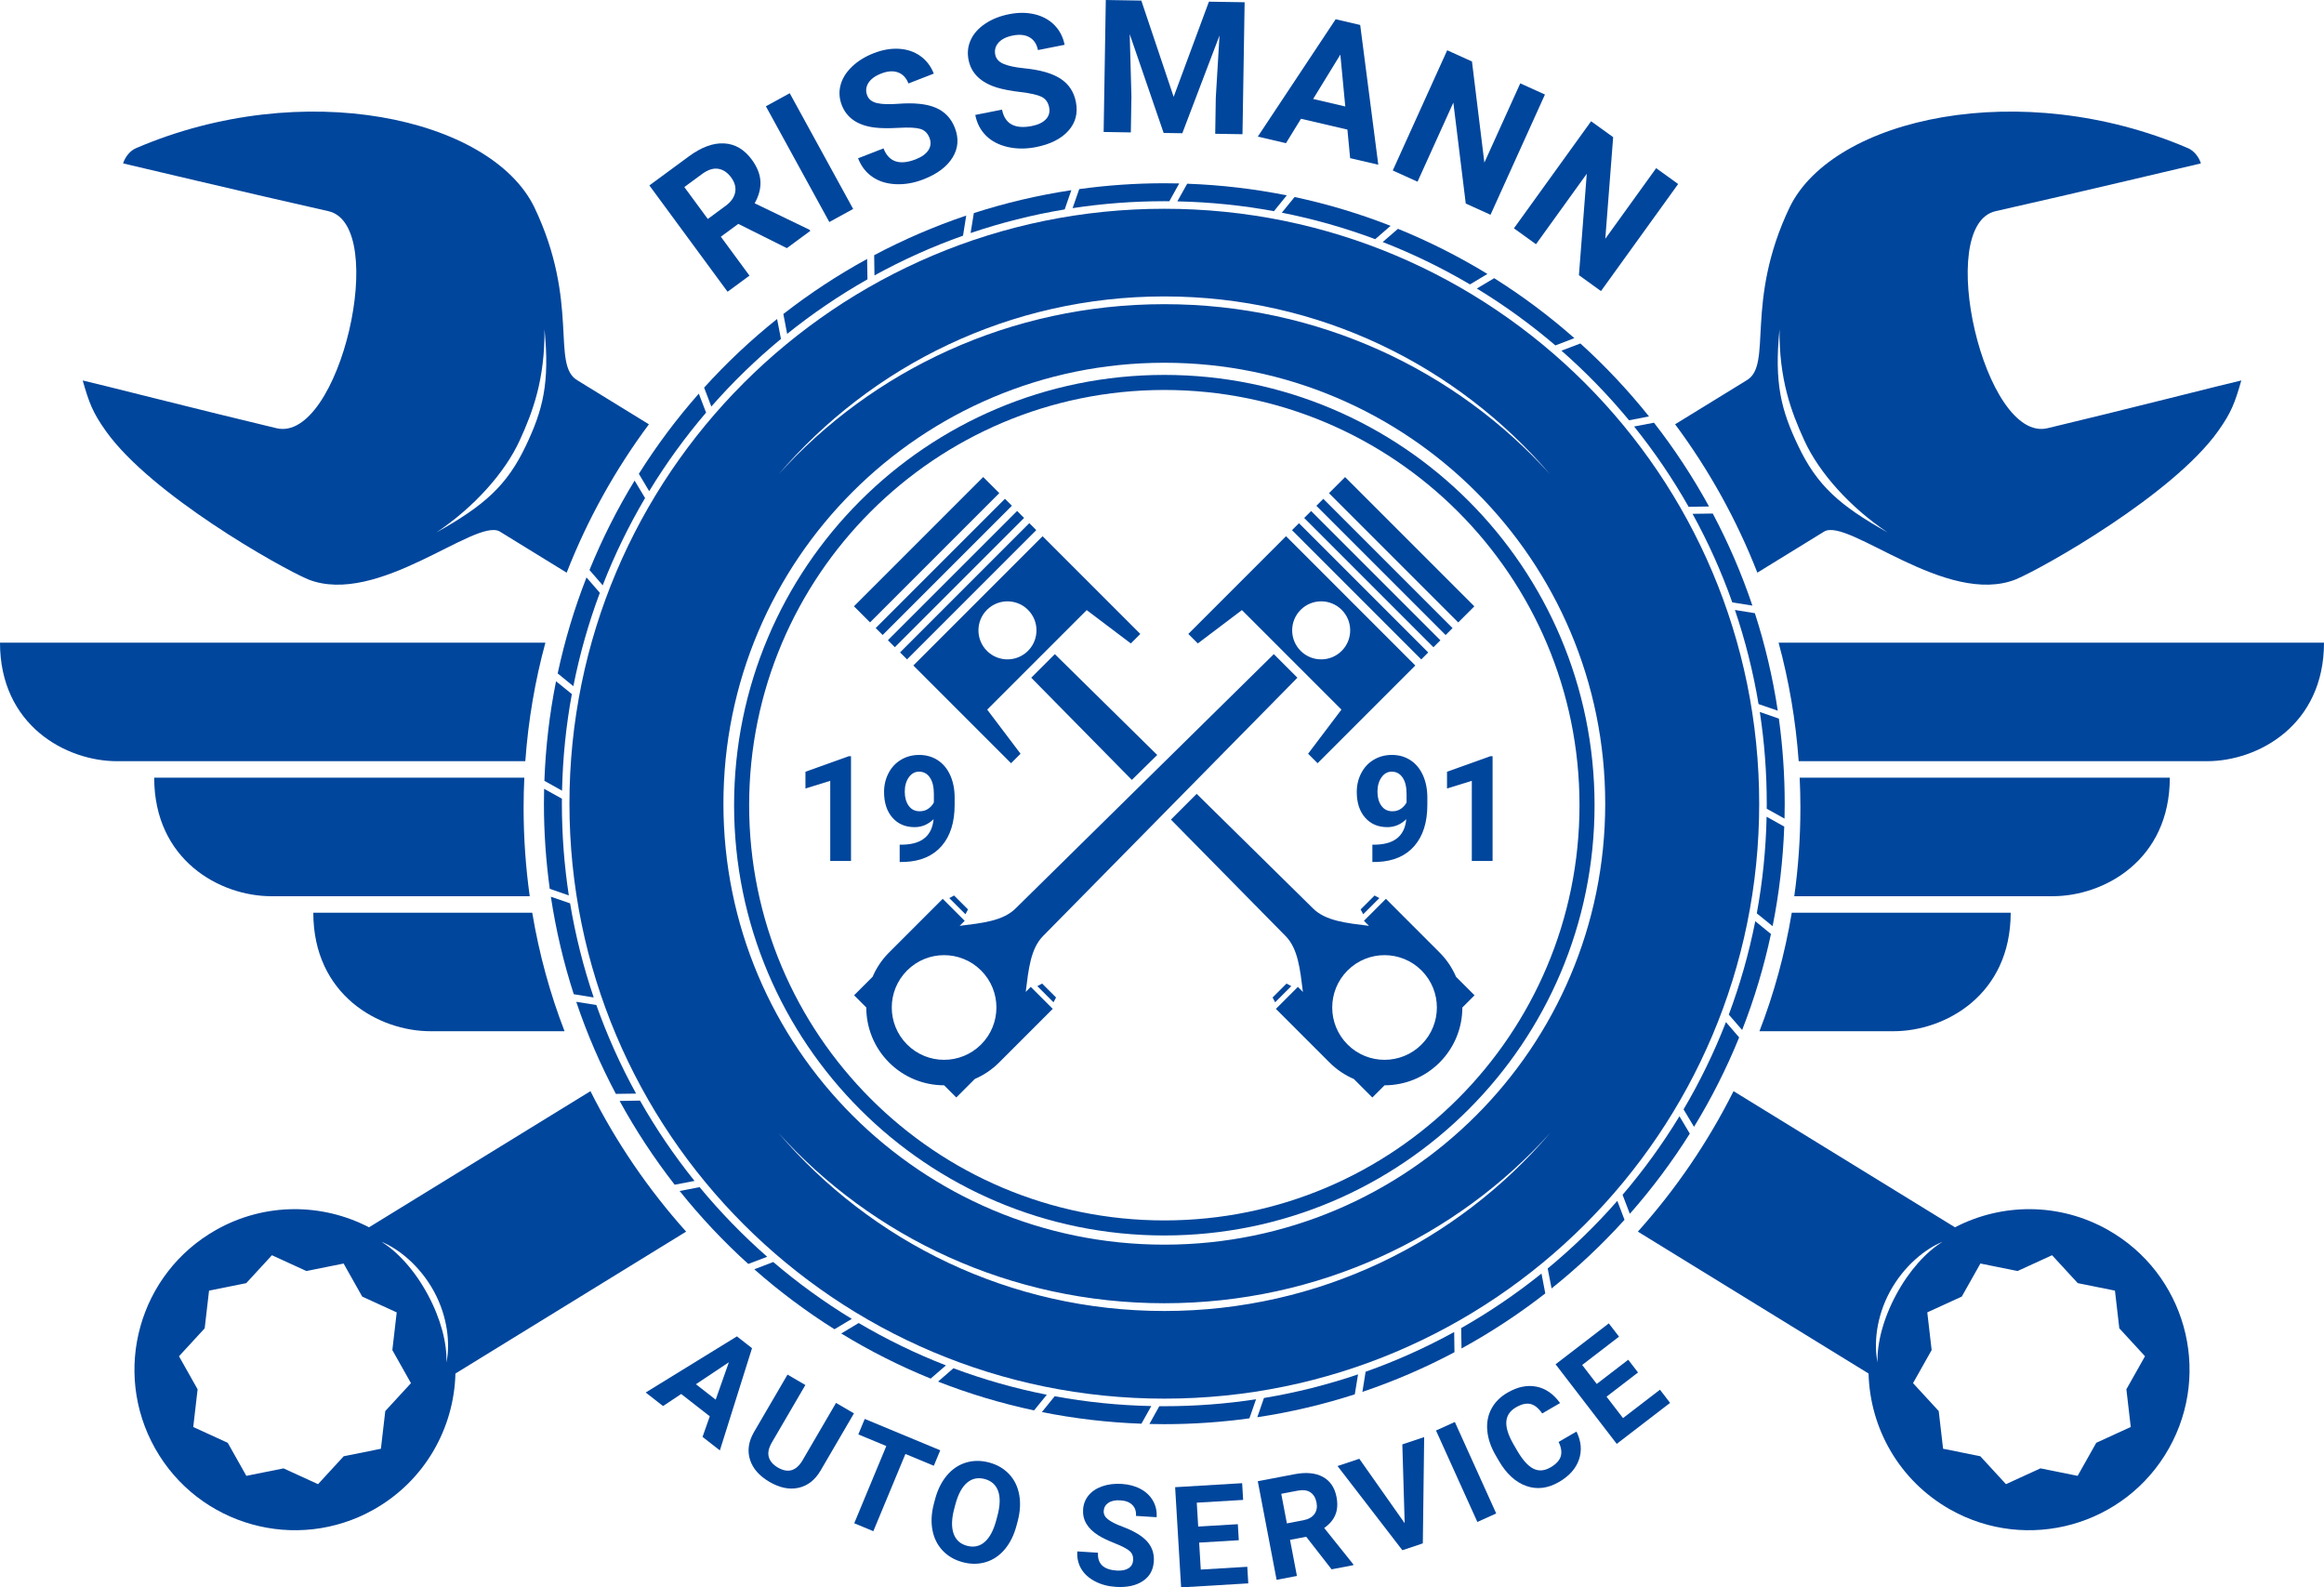 <!-- Generator: Adobe Illustrator 21.1.0, SVG Export Plug-In  -->
<svg version="1.1"
	 xmlns="http://www.w3.org/2000/svg" xmlns:xlink="http://www.w3.org/1999/xlink" xmlns:a="http://ns.adobe.com/AdobeSVGViewerExtensions/3.0/"
	 x="0px" y="0px" width="503.604px" height="343.944px" viewBox="0 0 503.604 343.944"
	 style="enable-background:new 0 0 503.604 343.944;" xml:space="preserve">
<style type="text/css">
	.st0{fill:#00469C;}
</style>
<defs>
</defs>
<g>
	
		<rect x="181.023" y="116.63" transform="matrix(0.707 -0.707 0.707 0.707 -25.392 176.891)" class="st0" width="39.612" height="4.934"/>
	
		<rect x="190.029" y="127.035" transform="matrix(0.707 -0.707 0.707 0.707 -29.123 185.895)" class="st0" width="39.612" height="2.134"/>
	
		<rect x="187.388" y="124.395" transform="matrix(0.707 -0.707 0.707 0.707 -28.029 183.256)" class="st0" width="39.612" height="2.134"/>
	
		<rect x="184.748" y="121.755" transform="matrix(0.707 -0.707 0.707 0.707 -26.936 180.615)" class="st0" width="39.612" height="2.134"/>
	<path class="st0" d="M210.7,156.978l8.392,8.392l2.056-2.056l-7.225-9.559l21.563-21.563l9.559,7.225l2.056-2.056l-8.392-8.392
		l-12.782-12.782l-28.01,28.01L210.7,156.978z M213.868,132.136c2.455-2.456,6.437-2.456,8.892,0c2.456,2.455,2.456,6.437,0,8.892
		c-2.455,2.456-6.437,2.456-8.892,0C211.413,138.572,211.413,134.591,213.868,132.136z"/>
	<polygon class="st0" points="278.784,213.113 275.766,216.131 276.322,217.17 279.823,213.669 	"/>
	<polygon class="st0" points="226.022,144.289 223.466,146.845 245.266,168.983 250.765,163.583 228.578,141.733 	"/>
	<path class="st0" d="M311.949,206.375l-11.624-11.624l-4.762,4.762l1.094,1.094c-4.871-0.605-9.401-1.047-12.147-3.792
		l-25.196-24.813l-5.576,5.581l24.809,25.195c2.745,2.745,3.187,7.275,3.792,12.147l-1.094-1.094l-4.762,4.762l11.624,11.624
		c1.561,1.561,3.353,2.747,5.264,3.568l4.013,4.013l2.642-2.642c4.315,0,8.63-1.645,11.923-4.938
		c3.292-3.292,4.938-7.608,4.938-11.923l2.642-2.642l-4.013-4.013C314.696,209.728,313.51,207.935,311.949,206.375z
		 M308.046,226.314c-4.428,4.428-11.608,4.428-16.036,0s-4.428-11.607,0-16.036s11.608-4.428,16.036,0
		S312.474,221.885,308.046,226.314z"/>
	<polygon class="st0" points="295.402,198.09 298.903,194.59 297.864,194.033 294.846,197.052 	"/>
	
		<rect x="301.313" y="99.291" transform="matrix(0.707 -0.707 0.707 0.707 4.761 249.688)" class="st0" width="4.934" height="39.612"/>
	
		<rect x="293.708" y="108.296" transform="matrix(0.707 -0.707 0.707 0.707 -4.244 245.957)" class="st0" width="2.134" height="39.612"/>
	
		<rect x="296.348" y="105.656" transform="matrix(0.707 -0.707 0.707 0.707 -1.604 247.051)" class="st0" width="2.134" height="39.612"/>
	
		<rect x="298.988" y="103.015" transform="matrix(0.707 -0.707 0.707 0.707 1.036 248.145)" class="st0" width="2.134" height="39.612"/>
	<path class="st0" d="M269.122,132.191l21.563,21.563l-7.225,9.559l2.056,2.056l8.392-8.392l12.783-12.783l-28.01-28.01
		l-12.783,12.782l-8.392,8.392l2.056,2.056L269.122,132.191z M281.849,132.136c2.456-2.456,6.437-2.456,8.892,0
		c2.455,2.455,2.455,6.437,0,8.892c-2.456,2.456-6.437,2.456-8.892,0C279.394,138.572,279.394,134.591,281.849,132.136z"/>
	<polygon class="st0" points="224.787,213.669 228.287,217.17 228.844,216.131 225.825,213.113 	"/>
	<path class="st0" d="M222.27,214.925c0.605-4.871,1.047-9.401,3.792-12.147l55.082-55.933l-2.556-2.556l-2.556-2.556
		l-55.933,55.082c-2.745,2.745-7.275,3.187-12.147,3.792l1.094-1.094l-4.762-4.762l-11.624,11.624
		c-1.561,1.561-2.747,3.353-3.568,5.264l-4.013,4.013l2.642,2.642c0,4.315,1.645,8.63,4.938,11.923
		c3.292,3.292,7.608,4.938,11.923,4.938l2.642,2.642l4.013-4.013c1.911-0.821,3.704-2.007,5.264-3.568l11.624-11.624l-4.762-4.762
		L222.27,214.925z M212.599,226.314c-4.428,4.428-11.607,4.428-16.036,0c-4.428-4.428-4.428-11.607,0-16.036s11.607-4.428,16.036,0
		S217.027,221.885,212.599,226.314z"/>
	<polygon class="st0" points="209.208,198.09 209.764,197.052 206.746,194.033 205.707,194.59 	"/>
</g>
<path class="st0" d="M252.305,81.234c-51.489,0-93.23,41.74-93.23,93.229s41.74,93.23,93.23,93.23c51.489,0,93.23-41.74,93.23-93.23
	S303.794,81.234,252.305,81.234z M252.305,264.432c-49.688,0-89.968-40.28-89.968-89.969s40.28-89.968,89.968-89.968
	s89.969,40.28,89.969,89.968S301.993,264.432,252.305,264.432z"/>
<g>
	<path class="st0" d="M443.693,92.781c-13.672,3.248-24.576-44.035-11.24-47.029c17.727-3.98,42.575-9.931,44.475-10.349
		c-0.409-1.337-1.46-2.725-2.781-3.292c-36.173-15.539-76.777-6.631-86.3,12.725c-9.956,20.777-3.551,34.289-9.42,37.606
		l-15.438,9.49c7.287,9.801,13.307,20.597,17.822,32.149l14.521-8.932c5.254-2.958,26.446,16.36,41.507,10.383
		c6.309-2.694,34.026-18.395,43.792-32.091c2.914-4.086,3.664-6.176,5.053-11.005C483.848,82.808,459.027,89.138,443.693,92.781z
		 M389.635,96.548c-3.65-7.683-5.189-13.5-4.024-25.179c-0.079,10.773,2.477,17.747,5.393,24.096
		c3.189,6.943,9.833,14.409,18.027,19.897C398.604,109.516,393.742,105.194,389.635,96.548z"/>
	<path class="st0" d="M79.966,265.923c-10.069-5.225-22.489-5.435-33.112,0.547c-16.737,9.425-22.664,30.634-13.239,47.371
		c9.425,16.737,30.634,22.664,47.371,13.239c11.073-6.236,17.409-17.629,17.704-29.473l49.992-30.749
		c-8.189-9.133-15.18-19.359-20.731-30.434L79.966,265.923z M83.488,305.74l-0.947,8.167l-8.059,1.623l-5.566,6.05l-7.474-3.424
		l-8.059,1.623l-4.034-7.163l-7.474-3.424l0.947-8.166l-4.034-7.163l5.566-6.05l0.947-8.166l8.059-1.623l5.566-6.05l7.474,3.424
		l8.059-1.623l4.034,7.163l7.474,3.424l-0.947,8.167l4.034,7.163L83.488,305.74z M96.744,295.206
		c0.138-4.15-1.219-9.462-4.039-14.693c-2.82-5.231-6.511-9.283-10.054-11.449c3.798,1.512,8.469,5.339,11.432,10.835
		C97.046,285.394,97.568,291.201,96.744,295.206z"/>
	<path class="st0" d="M404.915,297.607c0.295,11.844,6.631,23.237,17.703,29.473c16.737,9.425,37.945,3.498,47.371-13.239
		c9.425-16.737,3.498-37.945-13.239-47.371c-10.623-5.982-23.043-5.772-33.112-0.547l-47.984-29.498
		c-5.551,11.075-12.542,21.301-20.731,30.434L404.915,297.607z M425.111,280.935l4.034-7.163l8.059,1.623l7.474-3.424l5.566,6.05
		l8.059,1.623l0.947,8.166l5.566,6.05l-4.034,7.163l0.947,8.166l-7.474,3.424l-4.034,7.163l-8.06-1.623l-7.474,3.424l-5.566-6.05
		l-8.059-1.623l-0.947-8.167l-5.566-6.05l4.034-7.163l-0.947-8.167L425.111,280.935z M409.521,279.899
		c2.963-5.496,7.634-9.323,11.432-10.835c-3.543,2.165-7.234,6.218-10.054,11.449c-2.82,5.231-4.177,10.543-4.039,14.693
		C406.036,291.201,406.559,285.394,409.521,279.899z"/>
	<path class="st0" d="M125.177,82.442c-5.869-3.317,0.536-16.829-9.42-37.606c-9.523-19.356-50.127-28.265-86.3-12.725
		c-1.32,0.567-2.372,1.956-2.781,3.292c1.9,0.418,26.748,6.369,44.475,10.349c13.336,2.994,2.432,50.276-11.24,47.029
		c-15.334-3.643-40.155-9.973-41.992-10.344c1.389,4.83,2.139,6.919,5.053,11.005c9.766,13.696,37.484,29.397,43.792,32.091
		c15.061,5.978,36.254-13.341,41.507-10.383l14.521,8.932c4.515-11.552,10.536-22.348,17.822-32.149L125.177,82.442z
		 M113.969,96.548c-4.107,8.647-8.969,12.968-19.396,18.814c8.194-5.489,14.839-12.954,18.027-19.897
		c2.916-6.348,5.472-13.323,5.393-24.096C119.159,83.048,117.619,88.864,113.969,96.548z"/>
</g>
<g>
	<path class="st0" d="M503.604,139.25c0,17.876-14.252,25.682-25.39,25.682h-88.443c-0.643-8.893-2.125-17.493-4.353-25.682H503.604
		z"/>
	<path class="st0" d="M389.986,168.503h80.205c0,17.876-14.252,25.682-25.39,25.682h-55.987c0.869-6.231,1.328-12.631,1.328-19.163
		C390.142,172.834,390.086,170.661,389.986,168.503z"/>
	<path class="st0" d="M435.711,197.756c0,17.876-14.252,25.682-25.39,25.682h-29.053c3.131-8.088,5.505-16.692,7.004-25.682H435.711
		z"/>
</g>
<g>
	<path class="st0" d="M0,139.25c0,17.876,14.252,25.682,25.39,25.682h88.443c0.643-8.893,2.125-17.493,4.353-25.682H0z"/>
	<path class="st0" d="M113.619,168.503H33.414c0,17.876,14.252,25.682,25.39,25.682h55.986c-0.869-6.231-1.328-12.631-1.328-19.163
		C113.462,172.834,113.518,170.661,113.619,168.503z"/>
	<path class="st0" d="M67.894,197.756c0,17.876,14.252,25.682,25.39,25.682h29.053c-3.131-8.088-5.505-16.692-7.004-25.682H67.894z"
		/>
</g>
<g>
	<path class="st0" d="M375.384,130.524l4.356,0.693c-2.33-6.919-5.214-13.583-8.587-19.947l-4.382,0.061
		C370.134,117.447,373.022,123.86,375.384,130.524z"/>
	<path class="st0" d="M385.478,155.706l-4.13-1.439c0.99,6.48,1.503,13.118,1.503,19.875c0,0.363-0.004,0.725-0.007,1.087
		l3.857,2.142c0.025-1.074,0.041-2.149,0.041-3.229C386.742,167.887,386.305,161.734,385.478,155.706z"/>
	<path class="st0" d="M381.073,152.553l4.165,1.438c-1.09-7.249-2.764-14.305-4.962-21.126l-4.322-0.7
		C378.186,138.741,379.908,145.553,381.073,152.553z"/>
	<path class="st0" d="M353.008,91.065l4.323-0.837c-4.528-5.66-9.5-10.949-14.87-15.807l-4.1,1.557
		C343.637,80.607,348.537,85.652,353.008,91.065z"/>
	<path class="st0" d="M318.537,61.623l3.779-2.267c-6.149-3.759-12.627-7.031-19.375-9.778l-3.315,2.861
		C306.205,55,312.526,58.077,318.537,61.623z"/>
	<path class="st0" d="M298.003,51.822l3.332-2.891c-6.688-2.621-13.638-4.715-20.798-6.245l-2.77,3.396
		C284.727,47.457,291.488,49.387,298.003,51.822z"/>
	<path class="st0" d="M276.059,45.756l2.778-3.426c-7.009-1.403-14.216-2.256-21.573-2.523l-2.137,3.823
		C262.261,43.781,269.252,44.504,276.059,45.756z"/>
	<path class="st0" d="M337.049,74.842l4.112-1.575c-5.422-4.779-11.23-9.127-17.375-12.993l-3.759,2.241
		C326.037,66.169,331.727,70.296,337.049,74.842z"/>
	<path class="st0" d="M365.924,109.814l4.412-0.074c-3.49-6.382-7.483-12.449-11.925-18.15l-4.306,0.821
		C358.492,97.869,362.448,103.688,365.924,109.814z"/>
	<path class="st0" d="M253.392,43.604l2.142-3.857c-1.074-0.025-2.149-0.041-3.229-0.041c-6.255,0-12.408,0.437-18.436,1.264
		L232.43,45.1c6.481-0.99,13.118-1.503,19.875-1.503C252.668,43.597,253.03,43.601,253.392,43.604z"/>
	<path class="st0" d="M316.633,287.762l0.074,4.412c6.382-3.49,12.449-7.483,18.15-11.925l-0.821-4.306
		C328.578,280.33,322.76,284.286,316.633,287.762z"/>
	<path class="st0" d="M206.606,296.463l-3.331,2.892c6.688,2.621,13.638,4.715,20.798,6.245l2.77-3.396
		C219.883,300.828,213.121,298.899,206.606,296.463z"/>
	<path class="st0" d="M295.924,297.222l-0.693,4.357c6.919-2.33,13.583-5.214,19.947-8.587l-0.061-4.382
		C309.001,291.972,302.587,294.86,295.924,297.222z"/>
	<path class="st0" d="M374.626,219.841l2.891,3.331c2.621-6.688,4.715-13.638,6.245-20.798l-3.396-2.77
		C378.99,206.565,377.061,213.326,374.626,219.841z"/>
	<path class="st0" d="M251.218,304.681l-2.142,3.857c1.073,0.025,2.149,0.041,3.229,0.041c6.256,0,12.408-0.437,18.437-1.264
		l1.439-4.13c-6.481,0.99-13.118,1.503-19.875,1.503C251.942,304.688,251.58,304.684,251.218,304.681z"/>
	<path class="st0" d="M252.305,45.235c-71.193,0-128.907,57.714-128.907,128.907c0,71.193,57.714,128.907,128.907,128.907
		c71.193,0,128.907-57.714,128.907-128.907C381.212,102.949,323.498,45.235,252.305,45.235z M252.305,64.227
		c33.492,0,63.48,14.984,83.64,38.609c-20.379-22.633-50.293-36.928-83.64-36.928c-33.347,0-63.261,14.295-83.641,36.928
		C188.825,79.211,218.813,64.227,252.305,64.227z M252.305,284.058c-33.492,0-63.48-14.984-83.641-38.609
		c20.379,22.634,50.293,36.928,83.641,36.928s63.261-14.295,83.641-36.928C315.785,269.074,285.797,284.058,252.305,284.058z
		 M252.305,269.684c-52.766,0-95.542-42.775-95.542-95.542s42.775-95.542,95.542-95.542c52.766,0,95.542,42.776,95.542,95.542
		S305.071,269.684,252.305,269.684z"/>
	<path class="st0" d="M151.601,257.22l-4.323,0.837c4.528,5.66,9.5,10.949,14.87,15.807l4.1-1.557
		C160.973,267.679,156.072,262.633,151.601,257.22z"/>
	<path class="st0" d="M232.153,41.21c-7.249,1.09-14.305,2.764-21.126,4.962l-0.7,4.322c6.577-2.232,13.389-3.954,20.389-5.119
		L232.153,41.21z"/>
	<path class="st0" d="M186.072,286.662l-3.779,2.267c6.149,3.759,12.627,7.031,19.375,9.777l3.315-2.861
		C198.404,293.285,192.084,290.208,186.072,286.662z"/>
	<path class="st0" d="M351.606,258.887l1.575,4.112c4.779-5.421,9.127-11.23,12.993-17.375l-2.241-3.759
		C360.279,247.875,356.152,253.565,351.606,258.887z"/>
	<path class="st0" d="M380.692,197.897l3.426,2.778c1.403-7.009,2.256-14.216,2.523-21.573l-3.823-2.137
		C382.667,184.099,381.943,191.09,380.692,197.897z"/>
	<path class="st0" d="M272.456,307.075c7.249-1.09,14.305-2.764,21.126-4.962l0.7-4.322c-6.577,2.232-13.389,3.954-20.389,5.119
		L272.456,307.075z"/>
	<path class="st0" d="M167.561,273.443l-4.112,1.575c5.421,4.779,11.23,9.127,17.375,12.993l3.759-2.241
		C178.573,282.117,172.882,277.989,167.561,273.443z"/>
	<path class="st0" d="M129.226,217.761l-4.356-0.693c2.33,6.919,5.214,13.583,8.587,19.947l4.382-0.061
		C134.475,230.838,131.587,224.425,129.226,217.761z"/>
	<path class="st0" d="M138.686,238.471l-4.412,0.074c3.49,6.382,7.483,12.449,11.924,18.15l4.306-0.821
		C146.117,250.416,142.162,244.597,138.686,238.471z"/>
	<path class="st0" d="M139.785,107.91l-2.267-3.779c-3.759,6.149-7.031,12.627-9.777,19.375l2.861,3.315
		C133.163,120.242,136.239,113.921,139.785,107.91z"/>
	<path class="st0" d="M335.382,274.846l0.837,4.323c5.66-4.528,10.949-9.5,15.807-14.87l-1.557-4.1
		C345.841,265.475,340.796,270.375,335.382,274.846z"/>
	<path class="st0" d="M129.984,128.444l-2.892-3.331c-2.621,6.688-4.715,13.638-6.245,20.798l3.396,2.77
		C125.62,141.72,127.549,134.959,129.984,128.444z"/>
	<path class="st0" d="M153.004,89.399l-1.575-4.112c-4.779,5.422-9.127,11.23-12.993,17.375l2.241,3.759
		C144.331,100.41,148.458,94.72,153.004,89.399z"/>
	<path class="st0" d="M208.686,51.063l0.693-4.356c-6.919,2.33-13.583,5.214-19.947,8.587l0.061,4.382
		C195.609,56.313,202.023,53.425,208.686,51.063z"/>
	<path class="st0" d="M187.976,60.523l-0.074-4.412c-6.382,3.49-12.449,7.483-18.15,11.925l0.821,4.306
		C176.032,67.955,181.85,63.999,187.976,60.523z"/>
	<path class="st0" d="M169.228,73.439l-0.837-4.323c-5.66,4.528-10.949,9.5-15.807,14.87l1.557,4.1
		C158.769,82.811,163.814,77.91,169.228,73.439z"/>
	<path class="st0" d="M123.918,150.388l-3.426-2.778c-1.403,7.009-2.256,14.216-2.523,21.573l3.823,2.137
		C121.943,164.186,122.666,157.195,123.918,150.388z"/>
	<path class="st0" d="M228.55,302.53l-2.778,3.426c7.009,1.403,14.216,2.256,21.573,2.523l2.137-3.823
		C242.349,304.505,235.357,303.781,228.55,302.53z"/>
	<path class="st0" d="M121.759,174.143c0-0.363,0.004-0.725,0.007-1.087l-3.857-2.142c-0.025,1.073-0.041,2.149-0.041,3.229
		c0,6.255,0.437,12.408,1.264,18.436l4.131,1.439C122.273,187.537,121.759,180.9,121.759,174.143z"/>
	<path class="st0" d="M364.824,240.375l2.267,3.779c3.759-6.149,7.031-12.627,9.777-19.375l-2.861-3.315
		C371.447,228.043,368.37,234.364,364.824,240.375z"/>
	<path class="st0" d="M123.537,195.732l-4.165-1.437c1.09,7.249,2.764,14.305,4.962,21.126l4.321,0.7
		C126.424,209.544,124.702,202.732,123.537,195.732z"/>
</g>
<g>
	<path class="st0" d="M184.411,186.554h-4.5v-17.37l-5.371,1.659v-3.628l9.389-3.363h0.482V186.554z"/>
	<path class="st0" d="M202.303,177.491c-1.173,1.152-2.544,1.729-4.111,1.729c-2.003,0-3.606-0.688-4.811-2.063
		c-1.205-1.375-1.807-3.23-1.807-5.566c0-1.484,0.324-2.847,0.974-4.087c0.648-1.24,1.554-2.206,2.717-2.896
		c1.162-0.69,2.471-1.035,3.924-1.035c1.495,0,2.823,0.373,3.986,1.121c1.162,0.747,2.065,1.821,2.709,3.223
		s0.971,3.006,0.981,4.812v1.666c0,3.779-0.939,6.748-2.818,8.907s-4.542,3.311-7.988,3.456l-1.105,0.016v-3.752l0.996-0.016
		C199.863,182.827,201.98,180.99,202.303,177.491z M199.298,175.778c0.726,0,1.352-0.187,1.876-0.561
		c0.524-0.373,0.921-0.825,1.191-1.354v-1.853c0-1.526-0.291-2.71-0.872-3.551c-0.582-0.841-1.36-1.261-2.336-1.261
		c-0.903,0-1.646,0.412-2.227,1.237s-0.872,1.861-0.872,3.106c0,1.235,0.283,2.25,0.849,3.045
		C197.472,175.382,198.269,175.778,199.298,175.778z"/>
</g>
<g>
	<path class="st0" d="M304.737,177.491c-1.173,1.152-2.544,1.729-4.111,1.729c-2.003,0-3.606-0.688-4.811-2.063
		c-1.205-1.375-1.807-3.23-1.807-5.566c0-1.484,0.324-2.847,0.974-4.087c0.648-1.24,1.554-2.206,2.717-2.896
		c1.162-0.69,2.471-1.035,3.924-1.035c1.495,0,2.823,0.373,3.986,1.121c1.162,0.747,2.065,1.821,2.709,3.223
		s0.971,3.006,0.981,4.812v1.666c0,3.779-0.939,6.748-2.818,8.907s-4.542,3.311-7.988,3.456l-1.105,0.016v-3.752l0.996-0.016
		C302.298,182.827,304.415,180.99,304.737,177.491z M301.732,175.778c0.726,0,1.352-0.187,1.876-0.561
		c0.524-0.373,0.921-0.825,1.191-1.354v-1.853c0-1.526-0.291-2.71-0.872-3.551c-0.582-0.841-1.36-1.261-2.336-1.261
		c-0.903,0-1.646,0.412-2.227,1.237s-0.872,1.861-0.872,3.106c0,1.235,0.283,2.25,0.849,3.045
		C299.907,175.382,300.704,175.778,301.732,175.778z"/>
	<path class="st0" d="M323.437,186.554h-4.5v-17.37l-5.371,1.659v-3.628l9.389-3.363h0.482V186.554z"/>
</g>
<g>
	<path class="st0" d="M159.986,48.508l-3.781,2.782l6.203,8.432l-4.746,3.492l-16.945-23.035l8.559-6.297
		c2.721-2.001,5.266-2.938,7.635-2.813c2.369,0.127,4.368,1.298,5.998,3.513c1.155,1.571,1.779,3.132,1.871,4.682
		s-0.324,3.145-1.248,4.783l11.908,5.747l0.163,0.222l-5.094,3.747L159.986,48.508z M153.377,47.445l3.828-2.816
		c1.192-0.877,1.892-1.858,2.1-2.946s-0.08-2.164-0.864-3.229c-0.799-1.086-1.735-1.714-2.811-1.882
		c-1.074-0.169-2.25,0.217-3.526,1.155l-3.813,2.805L153.377,47.445z"/>
	<path class="st0" d="M184.877,45.275l-5.167,2.832L165.965,23.03l5.166-2.832L184.877,45.275z"/>
	<path class="st0" d="M201.42,29.88c-0.403-1.037-1.079-1.691-2.027-1.962s-2.494-0.344-4.638-0.22
		c-2.143,0.124-3.887,0.103-5.229-0.064c-3.662-0.458-6.031-2.072-7.108-4.843c-0.561-1.44-0.654-2.883-0.281-4.327
		s1.195-2.778,2.468-4.004c1.273-1.226,2.854-2.206,4.747-2.941c1.903-0.74,3.733-1.055,5.491-0.944
		c1.757,0.111,3.291,0.635,4.604,1.571s2.279,2.205,2.901,3.804l-5.492,2.135c-0.475-1.221-1.228-2.02-2.26-2.398
		c-1.032-0.378-2.244-0.297-3.635,0.244c-1.343,0.521-2.276,1.211-2.8,2.067c-0.523,0.857-0.605,1.75-0.245,2.677
		c0.337,0.867,1.056,1.423,2.156,1.67c1.1,0.246,2.598,0.296,4.494,0.149c3.489-0.274,6.218,0.006,8.187,0.842
		s3.356,2.292,4.163,4.366c0.896,2.307,0.728,4.455-0.508,6.445c-1.234,1.99-3.329,3.56-6.282,4.708
		c-2.05,0.797-4.063,1.147-6.039,1.052c-1.977-0.096-3.66-0.624-5.053-1.587c-1.393-0.961-2.423-2.303-3.092-4.023l5.51-2.143
		c1.144,2.941,3.473,3.729,6.987,2.362c1.306-0.508,2.222-1.169,2.747-1.984C201.712,31.716,201.79,30.832,201.42,29.88z"/>
	<path class="st0" d="M227.348,23.26c-0.216-1.092-0.767-1.854-1.652-2.286c-0.887-0.432-2.396-0.774-4.527-1.027
		s-3.845-0.579-5.138-0.978c-3.526-1.092-5.577-3.096-6.152-6.012c-0.3-1.516-0.14-2.952,0.479-4.31
		c0.62-1.356,1.663-2.527,3.131-3.511s3.196-1.673,5.188-2.065c2.004-0.396,3.861-0.386,5.571,0.03
		c1.711,0.417,3.13,1.2,4.259,2.353c1.128,1.151,1.858,2.569,2.19,4.252l-5.78,1.142c-0.253-1.284-0.855-2.204-1.806-2.757
		s-2.157-0.685-3.621-0.396c-1.413,0.279-2.453,0.795-3.118,1.547c-0.666,0.752-0.902,1.616-0.709,2.592
		c0.18,0.912,0.79,1.586,1.83,2.021c1.04,0.435,2.507,0.746,4.398,0.933c3.483,0.34,6.122,1.094,7.914,2.261
		c1.792,1.168,2.904,2.844,3.335,5.027c0.479,2.428-0.063,4.514-1.627,6.257c-1.564,1.744-3.9,2.923-7.009,3.537
		c-2.158,0.426-4.202,0.419-6.131-0.021c-1.929-0.44-3.494-1.256-4.696-2.446c-1.203-1.19-1.983-2.691-2.341-4.503l5.8-1.145
		c0.611,3.096,2.767,4.278,6.466,3.547c1.375-0.271,2.392-0.763,3.053-1.474C227.315,25.118,227.547,24.262,227.348,23.26z"/>
	<path class="st0" d="M247.321,0.125l7.008,20.856l7.642-20.619l7.737,0.126l-0.464,28.593l-5.91-0.096l0.126-7.816l0.808-13.481
		l-8.063,21.182l-4.046-0.065l-7.353-21.412l0.371,13.481l-0.127,7.815l-5.892-0.096L239.623,0L247.321,0.125z"/>
	<path class="st0" d="M291.98,28.081l-10.061-2.349l-3.252,5.291l-6.102-1.425l16.869-25.427l5.316,1.241l3.922,30.281l-6.102-1.424
		L291.98,28.081z M284.554,21.446l6.962,1.626l-1.066-11.241L284.554,21.446z"/>
	<path class="st0" d="M322.992,46.534l-5.367-2.431l-2.688-21.871l-7.762,17.14l-5.367-2.431l11.796-26.05l5.367,2.431l2.689,21.915
		l7.777-17.176l5.35,2.422L322.992,46.534z"/>
	<path class="st0" d="M346.929,63.068l-4.779-3.445l1.697-21.97l-11.002,15.264l-4.78-3.445l16.721-23.198l4.78,3.444l-1.704,22.015
		l11.024-15.296l4.765,3.434L346.929,63.068z"/>
</g>
<g>
	<path class="st0" d="M153.807,306.875l-6.193-4.835l-3.936,2.613l-3.756-2.933l19.766-12.161l3.273,2.556l-6.968,22.152
		l-3.756-2.932L153.807,306.875z M150.802,299.924l4.285,3.346l2.855-8.099L150.802,299.924z"/>
	<path class="st0" d="M185.049,306.24l-7.221,12.373c-1.199,2.056-2.791,3.306-4.774,3.751c-1.983,0.444-4.089,0.018-6.316-1.282
		c-2.193-1.28-3.597-2.877-4.209-4.791s-0.339-3.894,0.819-5.938l7.304-12.514l3.87,2.258l-7.235,12.398
		c-0.718,1.229-0.946,2.299-0.687,3.205c0.261,0.907,0.911,1.665,1.952,2.272c2.176,1.27,3.948,0.771,5.318-1.497l7.295-12.501
		L185.049,306.24z"/>
	<path class="st0" d="M202.354,317.594l-6.152-2.556l-6.953,16.731l-4.138-1.72l6.952-16.731l-6.069-2.522l1.394-3.352l16.359,6.798
		L202.354,317.594z"/>
	<path class="st0" d="M220.283,330.53c-0.549,2.07-1.396,3.787-2.54,5.152c-1.146,1.365-2.512,2.291-4.098,2.777
		c-1.587,0.485-3.261,0.495-5.022,0.028c-1.742-0.463-3.186-1.293-4.33-2.493s-1.887-2.677-2.226-4.431
		c-0.338-1.753-0.244-3.643,0.282-5.666l0.275-1.039c0.549-2.07,1.405-3.793,2.568-5.169s2.537-2.304,4.123-2.785
		c1.585-0.48,3.254-0.489,5.006-0.024c1.752,0.464,3.197,1.298,4.336,2.502c1.139,1.203,1.872,2.69,2.201,4.462
		c0.328,1.771,0.22,3.688-0.327,5.747L220.283,330.53z M216.147,328.414c0.584-2.204,0.634-3.983,0.148-5.339
		c-0.486-1.354-1.46-2.226-2.923-2.614c-1.454-0.385-2.726-0.117-3.814,0.805s-1.929,2.474-2.518,4.656l-0.271,1.025
		c-0.569,2.146-0.616,3.916-0.141,5.31c0.475,1.393,1.454,2.286,2.937,2.68c1.453,0.385,2.721,0.11,3.803-0.823
		s1.918-2.492,2.507-4.675L216.147,328.414z"/>
	<path class="st0" d="M245.543,338.056c0.054-0.845-0.203-1.512-0.771-2.002s-1.61-1.036-3.129-1.637
		c-1.519-0.6-2.715-1.173-3.588-1.717c-2.38-1.488-3.498-3.36-3.354-5.617c0.074-1.172,0.472-2.197,1.19-3.074
		c0.72-0.877,1.715-1.535,2.984-1.974c1.271-0.438,2.676-0.607,4.216-0.51c1.551,0.099,2.914,0.467,4.091,1.105
		s2.068,1.491,2.674,2.558s0.867,2.25,0.784,3.552l-4.472-0.284c0.063-0.993-0.201-1.786-0.792-2.378
		c-0.591-0.591-1.453-0.923-2.586-0.995c-1.094-0.069-1.958,0.107-2.594,0.531c-0.635,0.424-0.977,1.014-1.025,1.769
		c-0.045,0.706,0.273,1.319,0.953,1.842c0.681,0.522,1.698,1.036,3.053,1.541c2.495,0.927,4.289,1.994,5.38,3.201
		s1.582,2.655,1.475,4.345c-0.119,1.878-0.924,3.306-2.413,4.284c-1.489,0.978-3.436,1.391-5.841,1.237
		c-1.67-0.106-3.171-0.509-4.503-1.207c-1.333-0.698-2.326-1.602-2.979-2.711c-0.653-1.109-0.935-2.364-0.846-3.766l4.487,0.285
		c-0.152,2.395,1.202,3.684,4.064,3.865c1.063,0.067,1.907-0.096,2.53-0.49C245.157,339.415,245.494,338.831,245.543,338.056z"/>
	<path class="st0" d="M268.442,333.725l-8.589,0.514l0.35,5.846l10.08-0.604l0.215,3.594l-14.553,0.87l-1.299-21.71l14.523-0.868
		l0.217,3.623l-10.05,0.602l0.31,5.174l8.588-0.514L268.442,333.725z"/>
	<path class="st0" d="M283.053,332.975l-3.507,0.67l1.493,7.82l-4.402,0.84l-4.078-21.362l7.938-1.516
		c2.523-0.481,4.577-0.291,6.161,0.572c1.584,0.864,2.572,2.322,2.965,4.377c0.278,1.457,0.194,2.732-0.251,3.826
		c-0.444,1.094-1.253,2.052-2.424,2.873l6.288,7.848l0.039,0.206l-4.725,0.901L283.053,332.975z M278.865,330.079l3.551-0.678
		c1.105-0.211,1.907-0.655,2.406-1.334s0.654-1.512,0.466-2.499c-0.192-1.008-0.63-1.745-1.312-2.214
		c-0.683-0.468-1.616-0.588-2.799-0.362l-3.536,0.675L278.865,330.079z"/>
	<path class="st0" d="M304.389,330.037l-0.508-17.075l4.732-1.581l-0.291,23.027l-4.435,1.481l-14.047-18.237l4.718-1.576
		L304.389,330.037z"/>
	<path class="st0" d="M324.224,327.923l-4.082,1.847l-8.964-19.816l4.083-1.847L324.224,327.923z"/>
	<path class="st0" d="M341.62,310.18c1.029,2.108,1.208,4.135,0.537,6.08c-0.672,1.945-2.11,3.56-4.314,4.84
		c-2.41,1.401-4.778,1.692-7.104,0.873s-4.311-2.646-5.957-5.479l-0.668-1.149c-1.052-1.808-1.659-3.585-1.822-5.333
		c-0.164-1.748,0.133-3.334,0.889-4.758c0.755-1.425,1.917-2.592,3.483-3.503c2.17-1.262,4.255-1.696,6.257-1.305
		c2.001,0.392,3.716,1.578,5.144,3.559l-3.874,2.252c-0.801-1.159-1.649-1.843-2.549-2.052c-0.898-0.209-1.942,0.032-3.131,0.723
		c-1.291,0.751-1.988,1.775-2.092,3.073c-0.104,1.299,0.402,2.926,1.516,4.881l0.826,1.421c1.181,2.032,2.352,3.338,3.513,3.919
		c1.161,0.58,2.404,0.485,3.73-0.285c1.196-0.696,1.931-1.488,2.203-2.378c0.271-0.89,0.118-1.932-0.462-3.127L341.62,310.18z"/>
	<path class="st0" d="M354.955,297.379l-6.822,5.242l3.568,4.643l8.007-6.152l2.193,2.854l-11.56,8.883l-13.252-17.244l11.535-8.865
		l2.212,2.878l-7.982,6.135l3.158,4.109l6.822-5.242L354.955,297.379z"/>
</g>
</svg>